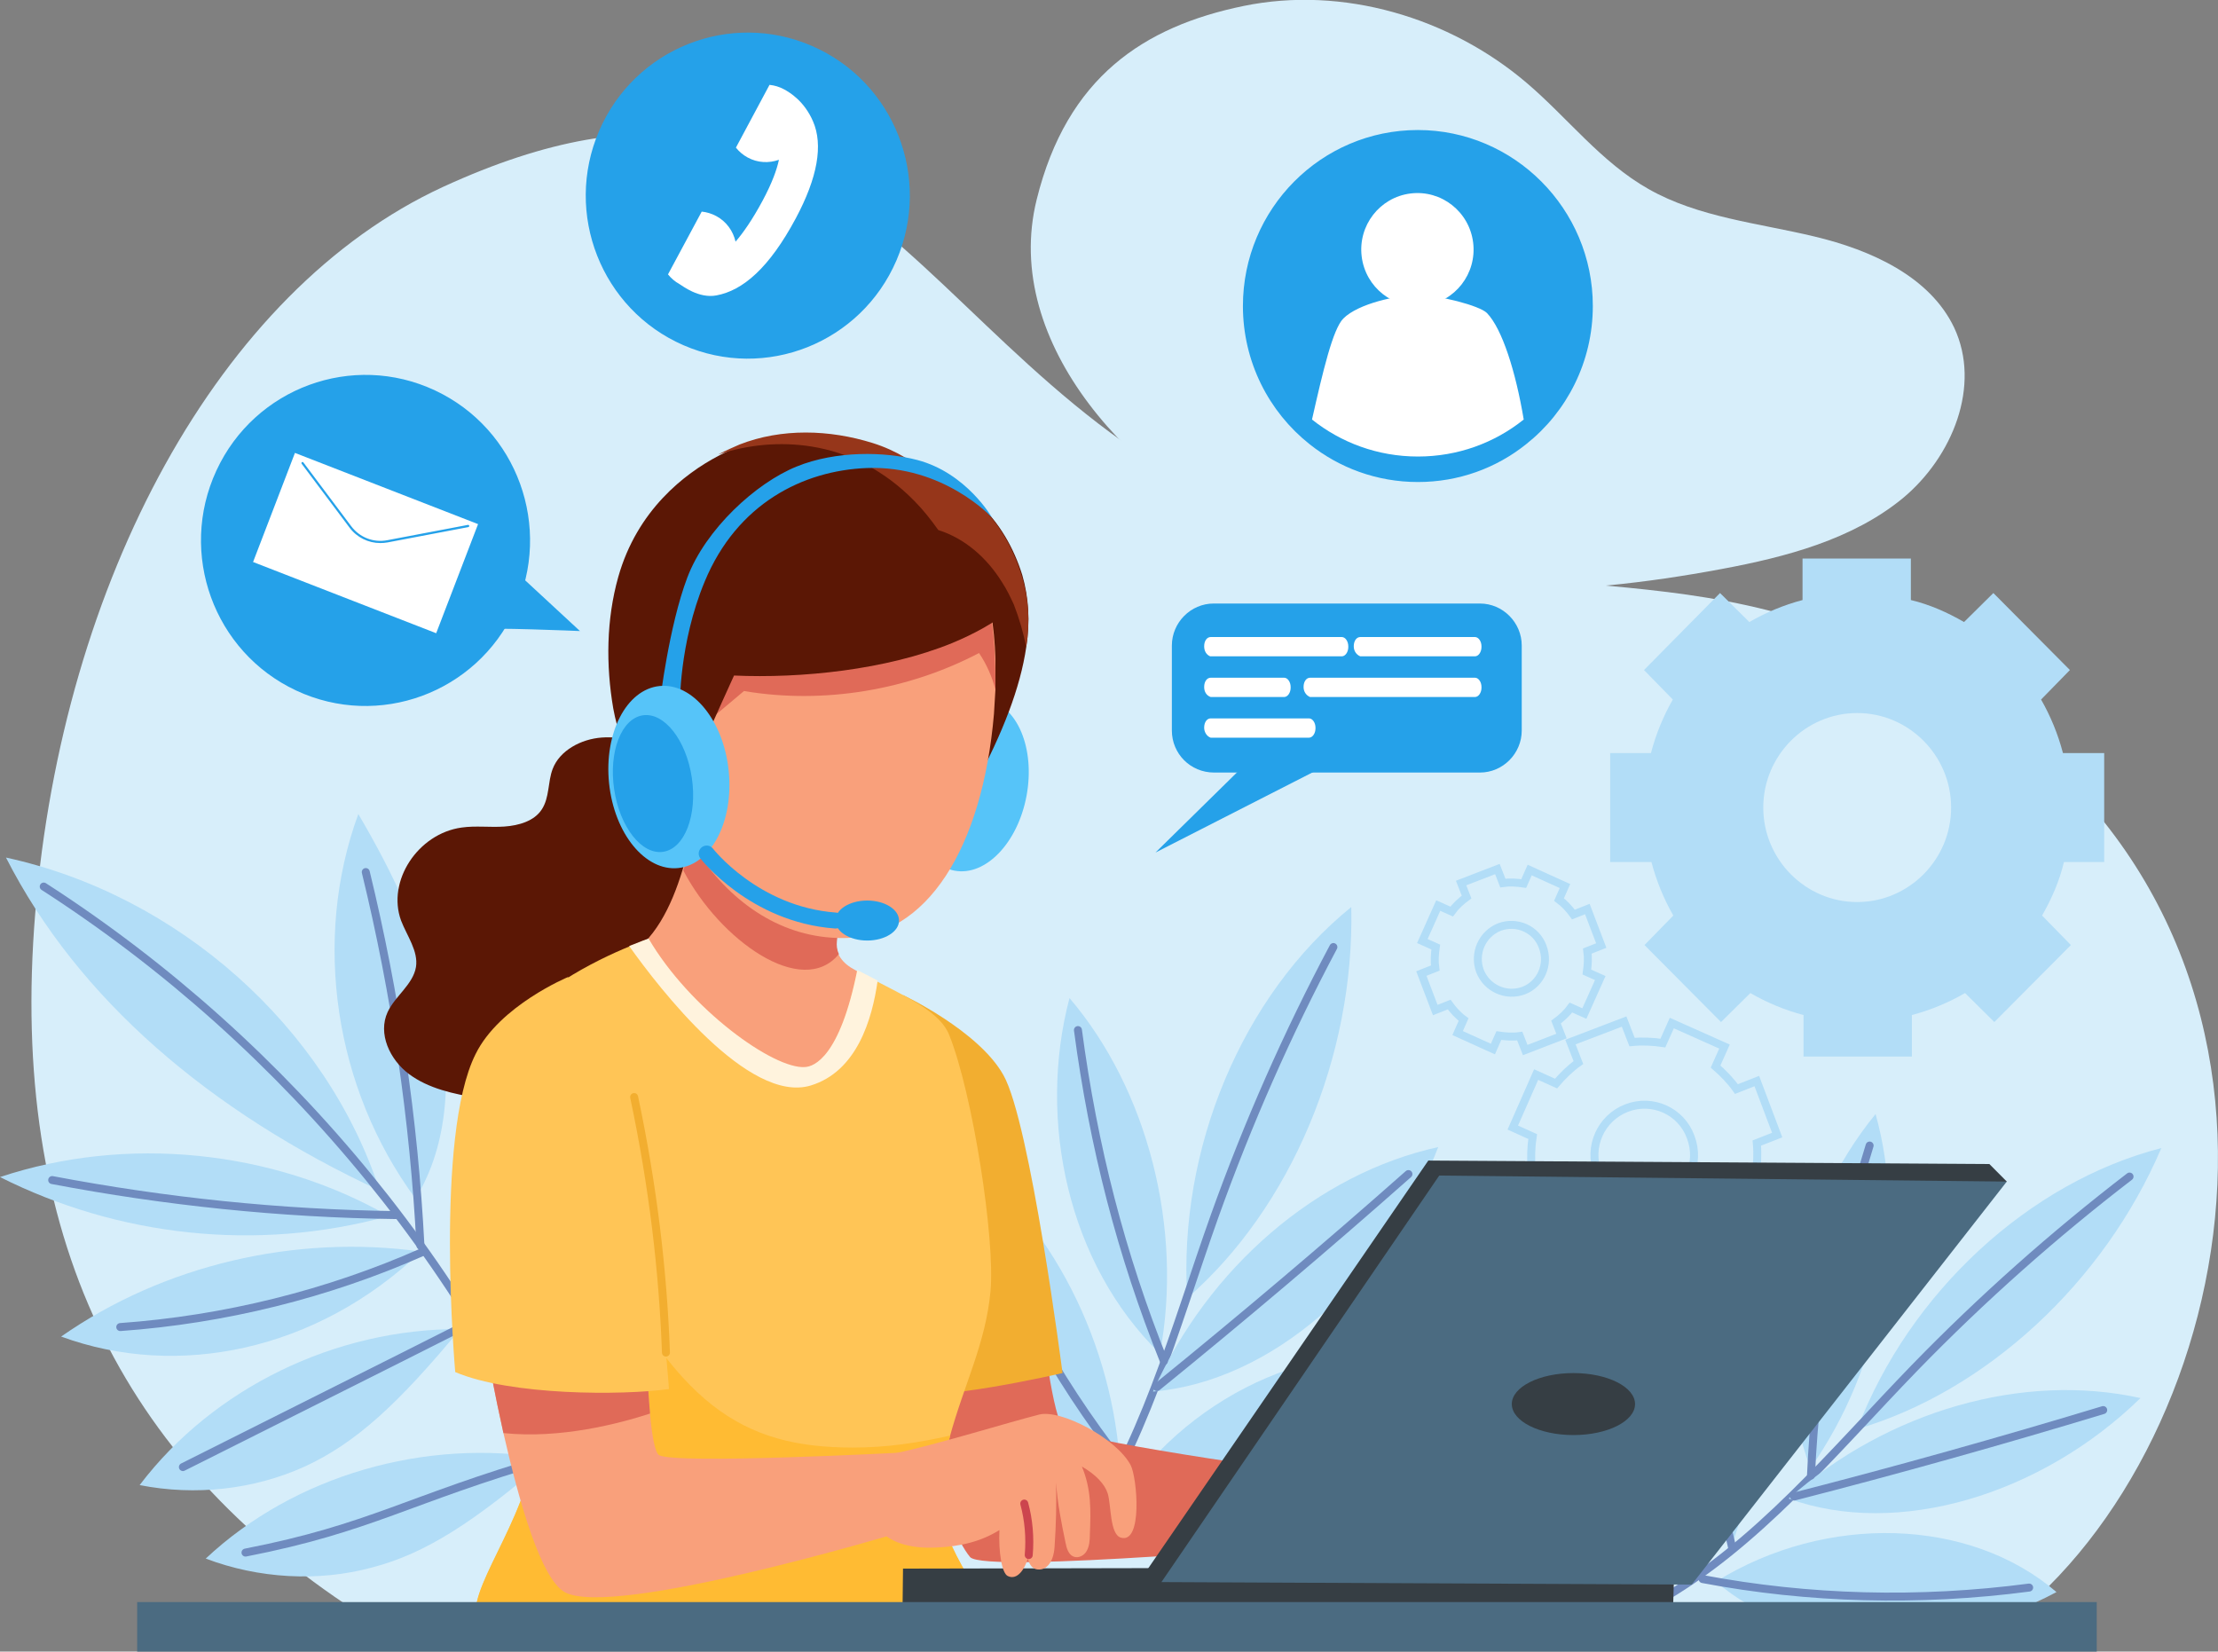 <svg width="278" height="207" viewBox="0 0 278 207" fill="none" xmlns="http://www.w3.org/2000/svg">
<rect x="0" y="0" width="278" height="207" fill="#808080" stroke="none"/>
<g clip-path="url(#clip0_584_2214)">
<path d="M251.464 203.49C281.052 180.866 294.195 118.133 246.17 87.362C214.402 66.994 194.594 78.588 158.839 65.114C115.174 48.694 108.634 -1.003 55.5 23.438C27.407 36.411 7.848 72.885 4.423 114.373C1.059 154.983 15.386 182.872 44.6 201.923C113.305 204.869 182.073 204.305 251.464 203.49Z" fill="#D7EEFA"/>
<path d="M129.937 25.006C125.452 43.055 142.083 60.916 159.525 68.311C177.028 75.706 197.023 74.829 215.772 71.319C223.87 69.815 232.155 67.621 238.446 62.483C244.737 57.281 248.35 48.319 244.924 41.049C241.872 34.657 234.522 31.335 227.421 29.643C220.382 27.951 212.907 27.262 206.616 23.689C200.636 20.305 196.463 14.728 191.292 10.341C181.7 2.194 168.307 -1.817 155.849 0.752C143.391 3.322 133.737 9.651 129.937 25.006Z" fill="#D7EEFA"/>
<path d="M263.736 108.045V94.383H258.566C257.943 92.001 257.008 89.745 255.825 87.677L259.438 83.979L249.845 74.328L246.17 77.963C244.114 76.772 241.872 75.77 239.505 75.206V70.004H225.926V75.206C223.559 75.832 221.316 76.772 219.261 77.963L215.585 74.328L206.055 83.979L209.668 87.677C208.484 89.745 207.55 92.001 206.927 94.383H201.819V108.045H206.989C207.612 110.426 208.547 112.682 209.73 114.751L206.117 118.448L215.71 128.099L219.385 124.464C221.441 125.655 223.683 126.595 226.05 127.222V132.424H239.629V127.222C241.996 126.595 244.239 125.655 246.294 124.464L249.969 128.099L259.562 118.448L255.949 114.751C257.133 112.682 258.129 110.426 258.69 108.045H263.736ZM232.777 113.058C226.299 113.058 221.005 107.731 221.005 101.214C221.005 94.696 226.299 89.369 232.777 89.369C239.256 89.369 244.55 94.696 244.55 101.214C244.55 107.731 239.256 113.058 232.777 113.058Z" fill="#B2DDF7"/>
<path d="M222.749 142.263L220.195 135.495L217.641 136.498C216.893 135.432 215.959 134.492 215.025 133.677L216.146 131.171L209.543 128.225L208.422 130.732C207.176 130.544 205.868 130.481 204.56 130.607L203.563 128.037L196.836 130.607L197.833 133.176C196.774 133.928 195.839 134.868 195.03 135.808L192.538 134.68L189.61 141.323L192.102 142.451C191.915 143.705 191.853 145.021 191.977 146.337L189.424 147.34L191.977 154.108L194.531 153.105C195.279 154.171 196.213 155.111 197.148 155.925L196.026 158.432L202.629 161.378L203.75 158.871C204.996 159.059 206.304 159.122 207.612 158.996L208.609 161.566L215.336 158.996L214.34 156.427C215.398 155.675 216.333 154.735 217.143 153.795L219.634 154.923L222.562 148.28L220.07 147.152C220.257 145.898 220.319 144.582 220.195 143.266L222.749 142.263ZM208.36 150.661C205.121 151.914 201.508 150.285 200.262 147.026C199.016 143.767 200.636 140.132 203.875 138.879C207.114 137.626 210.727 139.255 211.91 142.514C213.156 145.773 211.537 149.408 208.36 150.661Z" stroke="#B2DDF7" stroke-miterlimit="10"/>
<path d="M200.698 118.51L198.954 113.935L197.21 114.625C196.712 113.935 196.089 113.246 195.404 112.745L196.151 111.053L191.728 109.047L190.981 110.739C190.109 110.614 189.237 110.551 188.365 110.677L187.68 108.922L183.132 110.677L183.818 112.431C183.132 112.933 182.447 113.559 181.949 114.249L180.267 113.497L178.274 117.946L179.956 118.698C179.831 119.576 179.769 120.453 179.893 121.331L178.149 122.02L179.893 126.595L181.637 125.906C182.136 126.595 182.759 127.284 183.444 127.786L182.696 129.478L187.119 131.483L187.866 129.791C188.738 129.916 189.611 129.979 190.483 129.854L191.168 131.609L195.715 129.854L195.03 128.099C195.715 127.598 196.4 126.971 196.898 126.282L198.58 127.034L200.574 122.584L198.892 121.832C199.016 120.955 199.079 120.077 198.954 119.2L200.698 118.51ZM190.981 124.151C188.801 124.965 186.371 123.9 185.499 121.707C184.69 119.513 185.749 117.069 187.929 116.192C190.109 115.377 192.538 116.442 193.348 118.636C194.22 120.892 193.099 123.336 190.981 124.151Z" stroke="#B2DDF7" stroke-miterlimit="10"/>
<path d="M199.141 38.355C199.141 45.187 195.964 51.328 190.981 55.276C187.306 58.222 182.696 59.914 177.713 59.914C172.668 59.914 168.058 58.159 164.445 55.276C159.462 51.328 156.285 45.187 156.285 38.355C156.285 26.448 165.878 16.797 177.713 16.797C189.486 16.797 199.141 26.448 199.141 38.355Z" fill="#25A1E9" stroke="#25A1E9" stroke-miterlimit="10"/>
<path d="M178.519 38.307C182.377 37.828 185.118 34.293 184.642 30.411C184.166 26.529 180.652 23.771 176.794 24.25C172.936 24.729 170.194 28.264 170.67 32.146C171.147 36.028 174.66 38.786 178.519 38.307Z" fill="white"/>
<path d="M190.981 52.581C187.306 55.527 182.696 57.219 177.713 57.219C172.668 57.219 168.058 55.464 164.445 52.581C165.816 46.502 167.061 41.238 168.37 39.922C170.238 38.042 175.159 36.977 177.713 36.977C180.267 36.977 185.437 38.293 186.371 39.233C188.302 41.238 189.984 46.628 190.981 52.581Z" fill="white"/>
<path d="M146.88 91.563V80.909C146.88 78.026 149.247 75.644 152.112 75.644H185.499C188.365 75.644 190.732 78.026 190.732 80.909V91.563C190.732 94.446 188.365 96.827 185.499 96.827H152.174C149.184 96.827 146.88 94.446 146.88 91.563Z" fill="#25A1E9"/>
<path d="M160.957 90.998L144.824 106.854L170.986 93.505" fill="#25A1E9"/>
<path d="M150.928 81.007C150.928 80.291 151.302 79.844 151.738 79.844H168.183C168.619 79.844 168.993 80.38 168.993 81.007V81.096C168.993 81.722 168.619 82.259 168.183 82.259H151.676C151.24 82.08 150.928 81.633 150.928 81.007Z" fill="white"/>
<path d="M169.677 81.007C169.677 80.291 170.051 79.844 170.487 79.844H184.876C185.312 79.844 185.686 80.38 185.686 81.007V81.096C185.686 81.722 185.312 82.259 184.876 82.259H170.487C170.051 82.08 169.677 81.633 169.677 81.007Z" fill="white"/>
<path d="M163.387 86.106C163.387 85.391 163.76 84.943 164.196 84.943H184.877C185.313 84.943 185.687 85.48 185.687 86.106V86.196C185.687 86.822 185.313 87.359 184.877 87.359H164.196C163.76 87.18 163.387 86.732 163.387 86.106Z" fill="white"/>
<path d="M150.928 86.106C150.928 85.391 151.302 84.943 151.738 84.943H160.957C161.393 84.943 161.767 85.48 161.767 86.106V86.196C161.767 86.822 161.393 87.359 160.957 87.359H151.738C151.24 87.18 150.928 86.732 150.928 86.106Z" fill="white"/>
<path d="M150.928 91.204C150.928 90.488 151.302 90.041 151.738 90.041H164.072C164.508 90.041 164.881 90.578 164.881 91.204V91.293C164.881 91.919 164.508 92.456 164.072 92.456H151.738C151.24 92.277 150.928 91.741 150.928 91.204Z" fill="white"/>
<path d="M64.508 76.488C69.313 66.1 64.838 53.761 54.513 48.928C44.188 44.094 31.924 48.597 27.12 58.984C22.316 69.372 26.791 81.711 37.115 86.545C47.44 91.378 59.704 86.876 64.508 76.488Z" fill="#25A1E9"/>
<path d="M36.968 56.765L31.719 70.439L54.67 79.365L59.919 65.691L36.968 56.765Z" fill="white"/>
<path d="M47.67 68.064C46.158 68.064 44.728 67.365 43.801 66.117L37.807 58.122C37.766 58.067 37.779 57.971 37.834 57.93C37.889 57.889 37.984 57.903 38.025 57.958L44.019 65.952C45.082 67.365 46.812 68.037 48.542 67.707L58.651 65.788C58.719 65.774 58.801 65.829 58.815 65.897C58.828 65.966 58.774 66.048 58.706 66.062L48.597 67.982C48.283 68.037 47.984 68.064 47.67 68.064Z" fill="#25A1E9"/>
<path d="M60.11 78.904C60.857 78.59 72.692 79.092 72.692 79.092L64.159 71.195L60.11 78.904Z" fill="#25A1E9"/>
<path d="M112.364 32.629C116.817 22.273 112.082 10.246 101.789 5.767C91.496 1.287 79.542 6.051 75.09 16.407C70.637 26.763 75.372 38.79 85.665 43.269C95.959 47.749 107.912 42.985 112.364 32.629Z" fill="#25A1E9"/>
<path d="M101.902 15.21C100.811 12.68 99.008 11.597 98.281 11.201C97.691 10.881 97.07 10.698 96.449 10.637L92.238 18.504C92.632 18.991 93.116 19.418 93.707 19.738C94.964 20.425 96.388 20.47 97.63 20.028C97.373 21.248 96.782 22.91 95.6 25.12C94.267 27.605 93.116 29.221 92.192 30.289C91.889 28.962 91.056 27.773 89.784 27.087C89.193 26.767 88.572 26.584 87.951 26.523L83.725 34.39C84.119 34.878 84.604 35.305 85.195 35.625C85.513 35.808 87.573 37.439 89.784 37.027C93.101 36.417 96.403 33.597 99.736 27.377C102.477 22.254 103.189 18.168 101.902 15.21Z" fill="white"/>
<path d="M148.811 162.694C147.627 144.018 155.725 124.716 169.366 113.686C169.802 132.424 161.767 151.413 148.811 162.694Z" fill="#B2DDF7"/>
<path d="M167.124 118.699C161.393 129.479 156.41 140.759 152.237 152.416C147.191 166.579 143.267 181.62 134.671 193.465" stroke="#6F8BBF" stroke-miterlimit="10" stroke-linecap="round"/>
<path d="M144.513 174.413C151.427 158.871 165.131 147.089 180.267 143.768C173.789 160.438 159.338 173.16 144.513 174.413Z" fill="#B2DDF7"/>
<path d="M176.53 147.152C166.19 156.302 155.663 165.201 145.011 173.85" stroke="#6F8BBF" stroke-miterlimit="10" stroke-linecap="round"/>
<path d="M140.402 187.95C149.621 174.099 166.688 166.83 180.766 170.778C170.426 184.503 153.358 191.772 140.402 187.95Z" fill="#B2DDF7"/>
<path d="M177.402 171.781C165.318 179.427 152.237 185.005 138.782 188.389" stroke="#6F8BBF" stroke-miterlimit="10" stroke-linecap="round"/>
<path d="M145.385 169.65C148.313 154.045 143.89 136.623 134.048 125.092C129.999 140.446 133.861 158.432 145.385 169.65Z" fill="#B2DDF7"/>
<path d="M135.107 129.104C137.038 143.643 140.526 157.242 145.883 170.591" stroke="#6F8BBF" stroke-miterlimit="10" stroke-linecap="round"/>
<path d="M140.339 183C139.094 166.956 130.871 151.853 118.912 143.518C119.597 152.041 121.839 160.251 125.39 167.708C129.501 176.231 135.543 181.684 140.339 183Z" fill="#B2DDF7"/>
<path d="M120.718 146.777C125.452 160.189 132.179 172.598 140.651 183.377" stroke="#6F8BBF" stroke-miterlimit="10" stroke-linecap="round"/>
<path d="M232.778 179.113C239.318 162.004 254.33 148.154 270.899 143.893C263.673 160.814 248.848 174.413 232.778 179.113Z" fill="#B2DDF7"/>
<path d="M266.912 147.465C257.444 154.735 248.412 162.756 240.003 171.405C229.788 181.933 220.195 193.715 207.737 200.735" stroke="#6F8BBF" stroke-miterlimit="10" stroke-linecap="round"/>
<path d="M224.182 187.825C236.64 176.795 253.583 171.969 268.283 175.228C255.825 187.386 237.823 192.775 224.182 187.825Z" fill="#B2DDF7"/>
<path d="M263.611 176.732C250.779 180.618 237.823 184.253 224.867 187.574" stroke="#6F8BBF" stroke-miterlimit="10" stroke-linecap="round"/>
<path d="M215.087 198.228C228.916 189.642 246.918 190.207 257.756 199.544C242.993 207.441 224.929 206.94 215.087 198.228Z" fill="#B2DDF7"/>
<path d="M254.33 198.979C240.502 200.797 226.673 200.421 213.406 197.914" stroke="#6F8BBF" stroke-miterlimit="10" stroke-linecap="round"/>
<path d="M226.922 184.001C235.892 171.279 239.069 153.92 235.082 139.631C225.24 151.664 221.316 169.274 226.922 184.001Z" fill="#B2DDF7"/>
<path d="M234.335 143.578C230.099 157.303 227.608 170.902 226.985 184.941" stroke="#6F8BBF" stroke-miterlimit="10" stroke-linecap="round"/>
<path d="M217.018 193.778C222.437 178.925 221.378 162.129 214.153 149.783C211.288 157.68 209.917 165.889 210.042 173.974C210.229 183.312 213.343 190.644 217.018 193.778Z" fill="#B2DDF7"/>
<path d="M214.402 153.418C213.094 167.268 214.028 181.118 217.143 194.154" stroke="#6F8BBF" stroke-miterlimit="10" stroke-linecap="round"/>
<path d="M47.59 149.221C40.925 128.728 22.362 112.183 0.748 107.482C9.78 125.218 26.286 139.319 47.59 149.221Z" fill="#B2DDF7"/>
<path d="M48.711 152.415C34.135 144.08 15.822 142.263 0 147.527C14.7 154.922 32.142 156.99 48.711 152.415Z" fill="#B2DDF7"/>
<path d="M52.76 156.865C37 154.672 20.493 158.557 7.662 167.519C22.175 172.846 39.616 169.399 52.76 156.865Z" fill="#B2DDF7"/>
<path d="M57.68 166.58C42.046 166.518 26.722 173.976 17.503 186.134C24.48 187.512 31.83 186.698 38.184 183.815C44.599 180.869 49.956 175.918 57.68 166.58Z" fill="#B2DDF7"/>
<path d="M68.706 182.811C53.32 180.178 36.876 184.941 25.788 195.345C32.391 197.851 39.866 198.29 46.593 196.473C53.383 194.718 59.487 190.707 68.706 182.811Z" fill="#B2DDF7"/>
<path d="M52.074 150.223C41.921 136.435 39.118 117.822 44.911 102.029C49.334 109.55 53.133 117.509 54.877 125.969C56.684 134.367 56.31 143.392 52.074 150.223Z" fill="#B2DDF7"/>
<path d="M58.303 163.509C55.874 148.844 60.857 133.302 71.384 122.711C72.568 137.877 67.958 153.294 58.303 163.509Z" fill="#B2DDF7"/>
<path d="M5.481 111.117C36.44 131.046 60.608 160.752 73.44 194.469" stroke="#6F8BBF" stroke-miterlimit="10" stroke-linecap="round"/>
<path d="M45.845 109.299C49.583 124.653 51.887 140.383 52.697 156.114" stroke="#6F8BBF" stroke-miterlimit="10" stroke-linecap="round"/>
<path d="M69.017 128.664C67.771 141.073 63.972 153.168 57.867 164.135" stroke="#6F8BBF" stroke-miterlimit="10" stroke-linecap="round"/>
<path d="M6.54 147.904C20.742 150.599 35.131 152.103 49.583 152.291" stroke="#6F8BBF" stroke-miterlimit="10" stroke-linecap="round"/>
<path d="M15.074 166.328C28.155 165.388 41.049 162.192 52.947 156.928" stroke="#6F8BBF" stroke-miterlimit="10" stroke-linecap="round"/>
<path d="M22.923 183.876C35.007 177.797 47.091 171.78 59.113 165.701" stroke="#6F8BBF" stroke-miterlimit="10" stroke-linecap="round"/>
<path d="M30.771 194.593C46.531 191.522 51.202 187.887 68.706 182.811" stroke="#6F8BBF" stroke-miterlimit="10" stroke-linecap="round"/>
<path d="M130.56 165.514C130.56 165.514 131.93 178.11 133.425 179.113C136.166 180.931 167.747 185.129 167.747 185.129L166.688 193.402C166.688 193.402 123.459 197.287 121.59 195.157C118.413 191.396 112.807 173.159 112.807 173.159L130.56 165.514Z" fill="#E06A58"/>
<path d="M109.693 133.175L113.181 124.715C113.181 124.715 122.649 129.164 125.763 134.742C129.127 140.633 133.176 172.094 133.176 172.094C133.176 172.094 116.42 175.979 113.368 174.35C110.316 172.72 109.693 133.175 109.693 133.175Z" fill="#F2AE30"/>
<path d="M83.095 93.944C80.665 93.066 78.049 92.251 75.433 92.439C72.817 92.627 70.138 94.069 69.266 96.388C68.644 98.017 68.893 99.96 67.896 101.464C66.962 102.905 65.031 103.469 63.224 103.595C61.418 103.72 59.611 103.469 57.867 103.72C52.386 104.472 48.462 110.426 50.268 115.377C51.016 117.32 52.448 119.2 52.137 121.205C51.763 123.399 49.52 124.84 48.586 126.845C47.34 129.54 48.835 132.799 51.265 134.617C53.694 136.434 56.871 137.123 59.985 137.625C64.221 138.251 68.644 138.565 72.817 137.687C76.99 136.81 81.039 134.554 83.219 131.044C84.216 129.478 84.777 127.785 85.898 126.281C88.203 123.273 92.314 122.145 95.553 120.014C99.103 117.696 101.657 113.183 99.602 109.611C97.608 106.227 92.376 105.475 90.258 102.091C89.386 100.712 89.199 99.082 88.639 97.516C88.078 96.074 86.708 95.322 83.095 93.944Z" fill="#5B1705"/>
<path d="M97.359 135.744C97.982 136.433 98.73 137.248 99.726 137.311C100.785 137.373 101.657 136.621 102.343 135.869C105.893 132.109 108.198 127.472 109.132 122.709C108.26 122.207 107.388 121.706 106.641 121.267C105.955 120.829 105.395 120.265 105.083 119.575C104.896 119.074 104.772 118.51 104.834 117.946C105.332 113.245 105.768 110.613 107.388 105.85C99.602 104.096 92.189 101.965 87.954 98.393C87.455 100.586 86.832 104.91 85.524 109.109C84.154 113.621 81.974 118.071 78.299 120.014C85.587 124.275 92.002 129.602 97.359 135.744Z" fill="#F9A07B"/>
<path d="M104.897 117.946C104.834 118.51 104.897 119.074 105.146 119.575C100.536 125.215 90.196 117.82 85.649 109.109C86.957 104.848 87.58 100.586 88.078 98.393C92.314 101.965 99.664 104.096 107.513 105.85C105.831 110.613 105.395 113.245 104.897 117.946Z" fill="#E06A58"/>
<path d="M117.728 186.131C116.731 192.962 124.019 200.295 124.206 203.93C108.696 203.93 76.243 204.87 59.674 202.614C58.926 198.415 67.086 188.951 67.086 179.676C67.086 178.423 67.024 177.107 66.962 175.603C66.713 171.466 66.09 166.515 65.404 161.439C63.536 147.84 61.106 133.238 62.913 130.229C66.463 124.338 74.748 120.327 78.859 118.635C80.292 118.071 81.226 117.695 81.288 117.695C86.459 126.532 96.986 134.115 100.91 133.802C102.031 133.739 105.27 132.548 107.45 121.644C108.322 122.145 109.132 122.584 109.942 123.022C114.053 125.153 117.915 126.971 118.974 129.728C121.902 136.998 124.767 155.36 124.144 161.878C123.521 168.458 120.843 173.472 119.036 180.115C118.6 181.682 118.226 183.311 117.915 185.066C117.853 185.317 117.79 185.693 117.728 186.131Z" fill="#FFC556"/>
<path d="M124.206 203.867C108.696 203.867 76.243 204.807 59.674 202.551C58.926 198.352 67.086 188.888 67.086 179.613C67.086 178.36 67.024 177.044 66.962 175.54C66.713 171.403 66.09 166.452 65.404 161.376C68.332 164.51 72.63 151.349 74.499 155.172C84.777 175.978 92.812 181.431 106.89 181.431C111.063 181.431 114.925 180.867 119.098 179.927C118.662 181.493 118.289 183.123 117.977 184.877C117.915 185.254 117.853 185.692 117.79 186.131C116.731 192.899 124.019 200.232 124.206 203.867Z" fill="#FFBB33"/>
<path d="M110.004 122.897C109.319 127.785 107.388 134.303 101.595 136.058C93.809 138.377 82.597 123.837 78.859 118.573C80.292 118.009 81.226 117.633 81.288 117.633C86.459 126.469 96.986 134.052 100.91 133.739C102.031 133.676 105.27 132.486 107.45 121.581C108.322 122.02 109.132 122.458 110.004 122.897Z" fill="#FFF3DD"/>
<path d="M113.181 196.598L113.119 201.988L209.668 202.552L209.855 196.41L113.181 196.598Z" fill="#363E44"/>
<path d="M251.527 148.091L249.347 145.898L179.021 145.459L143.765 196.786L145.572 198.29L251.527 148.091Z" fill="#363E44"/>
<path d="M180.392 147.34L145.572 198.291L212.035 198.604L251.527 148.092L180.392 147.34Z" fill="#4B6B81"/>
<path d="M197.21 179.865C201.476 179.865 204.934 178.125 204.934 175.979C204.934 173.833 201.476 172.094 197.21 172.094C192.944 172.094 189.486 173.833 189.486 175.979C189.486 178.125 192.944 179.865 197.21 179.865Z" fill="#363E44"/>
<path d="M128.668 99.725C129.764 93.804 127.5 88.413 123.611 87.684C119.722 86.955 115.68 91.164 114.583 97.084C113.487 103.005 115.751 108.396 119.64 109.125C123.529 109.854 127.571 105.646 128.668 99.725Z" fill="#56C4F9"/>
<path d="M128.629 81.097C127.881 86.236 125.639 91.939 122.275 98.206C121.092 93.067 120.344 86.8 119.348 80.533C118.289 74.266 116.98 67.999 114.613 62.86C114.115 61.732 113.492 60.667 112.932 59.664C114.302 59.539 115.672 59.664 117.043 60.04C119.098 60.604 121.029 61.67 122.649 63.111C125.265 65.493 127.071 68.689 128.13 72.073C128.94 74.893 129.127 77.901 128.629 81.097Z" fill="#5B1705"/>
<path d="M124.767 86.423C124.704 87.426 124.642 88.491 124.58 89.494C123.147 106.164 116.233 117.57 105.581 117.57C90.57 117.57 80.79 100.587 80.79 83.979C80.79 67.559 90.756 55.715 102.467 57.093C109.194 57.846 114.115 60.102 117.603 63.423C119.908 65.617 121.59 68.249 122.711 71.257C124.019 74.641 124.642 78.464 124.767 82.6C124.767 82.6 124.767 82.6 124.767 82.663C124.767 83.916 124.767 85.17 124.767 86.423Z" fill="#F9A07B"/>
<path d="M124.767 86.423C124.331 84.793 123.645 83.227 122.711 81.848C113.866 86.486 103.277 88.303 93.248 86.611C91.317 88.24 89.448 89.807 87.58 91.374C87.642 83.791 87.704 78.652 90.632 74.954C93.373 71.507 97.982 70.191 102.342 69.627C107.263 69.001 112.246 69.001 117.167 69.753C119.036 70.003 120.967 70.442 122.649 71.382C123.957 74.766 124.58 78.589 124.704 82.725C124.704 82.725 124.704 82.725 124.704 82.788C124.767 83.916 124.767 85.169 124.767 86.423Z" fill="#E06A58"/>
<path d="M126.885 76.208C124.829 77.963 122.213 79.404 119.348 80.595C111.063 83.979 100.349 85.044 92.002 84.668C87.891 93.755 86.209 97.014 85.15 104.973C81.164 101.15 77.862 94.257 76.866 88.804C75.931 83.352 75.994 77.649 77.489 72.322C79.856 63.924 85.836 59.349 90.009 57.156C91.068 56.592 92.002 56.216 92.688 55.903C97.982 53.834 103.962 54.022 109.381 55.715C112.371 56.655 114.863 58.221 116.918 60.164C121.154 64.05 123.77 69.251 125.452 73.137C126.137 74.202 126.573 75.33 126.885 76.208Z" fill="#5B1705"/>
<path d="M128.629 81.097C128.255 79.279 127.757 77.524 127.072 75.769C126.636 74.829 126.199 73.889 125.577 72.949C123.708 69.941 120.967 67.497 117.603 66.432C116.669 65.116 115.672 63.862 114.614 62.797C110.814 58.911 106.391 56.718 101.72 55.966C97.795 55.339 93.746 55.715 90.009 56.968C91.068 56.404 92.002 56.028 92.688 55.715C97.982 53.647 103.962 53.835 109.381 55.527C112.371 56.467 114.863 58.034 116.918 59.977C118.974 60.541 120.905 61.606 122.524 63.047C125.141 65.429 126.947 68.625 128.006 72.009C128.94 74.892 129.127 77.9 128.629 81.097Z" fill="#96361A"/>
<path d="M85.213 88.491C85.213 88.491 85.088 80.657 88.327 72.886C92.376 63.11 100.661 58.973 108.634 58.66C118.289 58.284 124.331 64.865 124.331 64.865C124.331 64.865 121.154 59.287 114.987 57.657C110.939 56.592 104.772 56.467 99.851 58.472C94.743 60.54 88.452 66.306 86.147 72.385C83.842 78.464 82.721 87.927 82.721 87.927L85.213 88.491Z" fill="#25A1E9"/>
<path d="M85.016 108.797C89.156 108.364 91.985 102.906 91.334 96.606C90.683 90.306 86.799 85.55 82.659 85.984C78.519 86.416 75.69 91.874 76.341 98.174C76.992 104.474 80.876 109.23 85.016 108.797Z" fill="#56C4F9"/>
<path d="M83.123 106.76C85.811 106.354 87.417 102.195 86.712 97.472C86.006 92.748 83.256 89.249 80.568 89.655C77.881 90.061 76.274 94.22 76.979 98.943C77.685 103.667 80.435 107.166 83.123 106.76Z" fill="#25A1E9"/>
<path d="M108.696 117.883C110.898 117.883 112.683 116.76 112.683 115.376C112.683 113.991 110.898 112.869 108.696 112.869C106.494 112.869 104.709 113.991 104.709 115.376C104.709 116.76 106.494 117.883 108.696 117.883Z" fill="#25A1E9"/>
<path d="M88.576 106.979C88.576 106.979 94.494 114.624 104.71 115.376" stroke="#25A1E9" stroke-width="2" stroke-miterlimit="10" stroke-linecap="round"/>
<path d="M113.119 182.057L112.745 192.084C112.745 192.084 76.741 202.926 70.761 199.542C67.834 197.85 65.155 188.637 63.1 179.613C60.982 170.15 59.612 160.937 59.612 160.937L80.728 156.801C80.728 156.801 80.728 169.774 81.475 177.231C81.725 179.989 82.098 182.057 82.597 182.37C84.465 183.561 113.119 182.057 113.119 182.057Z" fill="#F9A07B"/>
<path d="M81.475 177.17C77.613 178.423 70.263 180.366 63.1 179.614C60.982 170.15 59.612 160.938 59.612 160.938L80.728 156.802C80.728 156.676 80.79 169.649 81.475 177.17Z" fill="#E06A58"/>
<path d="M112.06 182.184C117.417 181.056 126.511 178.236 130.248 177.296C132.927 176.606 139.903 180.241 141.71 183.626C142.519 185.13 143.267 193.59 140.464 192.713C139.093 192.274 139.28 188.639 138.844 187.198C138.471 186.007 137.349 184.816 135.605 183.814C136.789 186.696 136.726 189.203 136.602 192.337C136.602 193.026 136.54 193.778 136.228 194.342C135.917 194.969 135.169 195.345 134.546 195.094C133.923 194.844 133.674 194.029 133.55 193.339C133.051 190.958 132.553 188.514 132.366 185.819C132.428 188.514 132.366 191.146 132.179 193.841C132.055 195.909 131.058 196.974 129.812 196.661C129.252 196.473 129.002 195.972 128.816 195.345C128.442 196.661 127.508 198.102 126.324 197.538C125.577 197.225 125.141 194.53 125.265 191.773C122.96 193.214 120.344 193.841 117.292 193.966C114.614 194.091 111.81 193.59 110.191 191.71C110.378 188.827 111.374 184.566 112.06 182.184Z" fill="#F9A07B"/>
<path d="M128.94 194.906C129.127 192.713 128.94 190.519 128.38 188.451" stroke="#CC454E" stroke-miterlimit="10" stroke-linecap="round"/>
<path d="M78.361 135.682C76.804 131.358 71.198 122.459 71.198 122.459C71.198 122.459 62.602 126.031 59.611 132.11C54.441 142.388 57.058 171.969 57.058 171.969C63.972 174.914 77.925 174.914 83.842 174.099C83.905 174.162 81.475 144.394 78.361 135.682Z" fill="#FFC556"/>
<path d="M79.482 137.5C81.849 148.718 83.095 159.247 83.469 169.525" stroke="#F2AE30" stroke-miterlimit="10" stroke-linecap="round"/>
<path d="M262.801 200.797H17.192V207.001H262.801V200.797Z" fill="#4B6B81"/>
</g>
<defs>
<clipPath id="clip0_584_2214">
<rect width="278" height="207" fill="white"/>
</clipPath>
</defs>
</svg>
